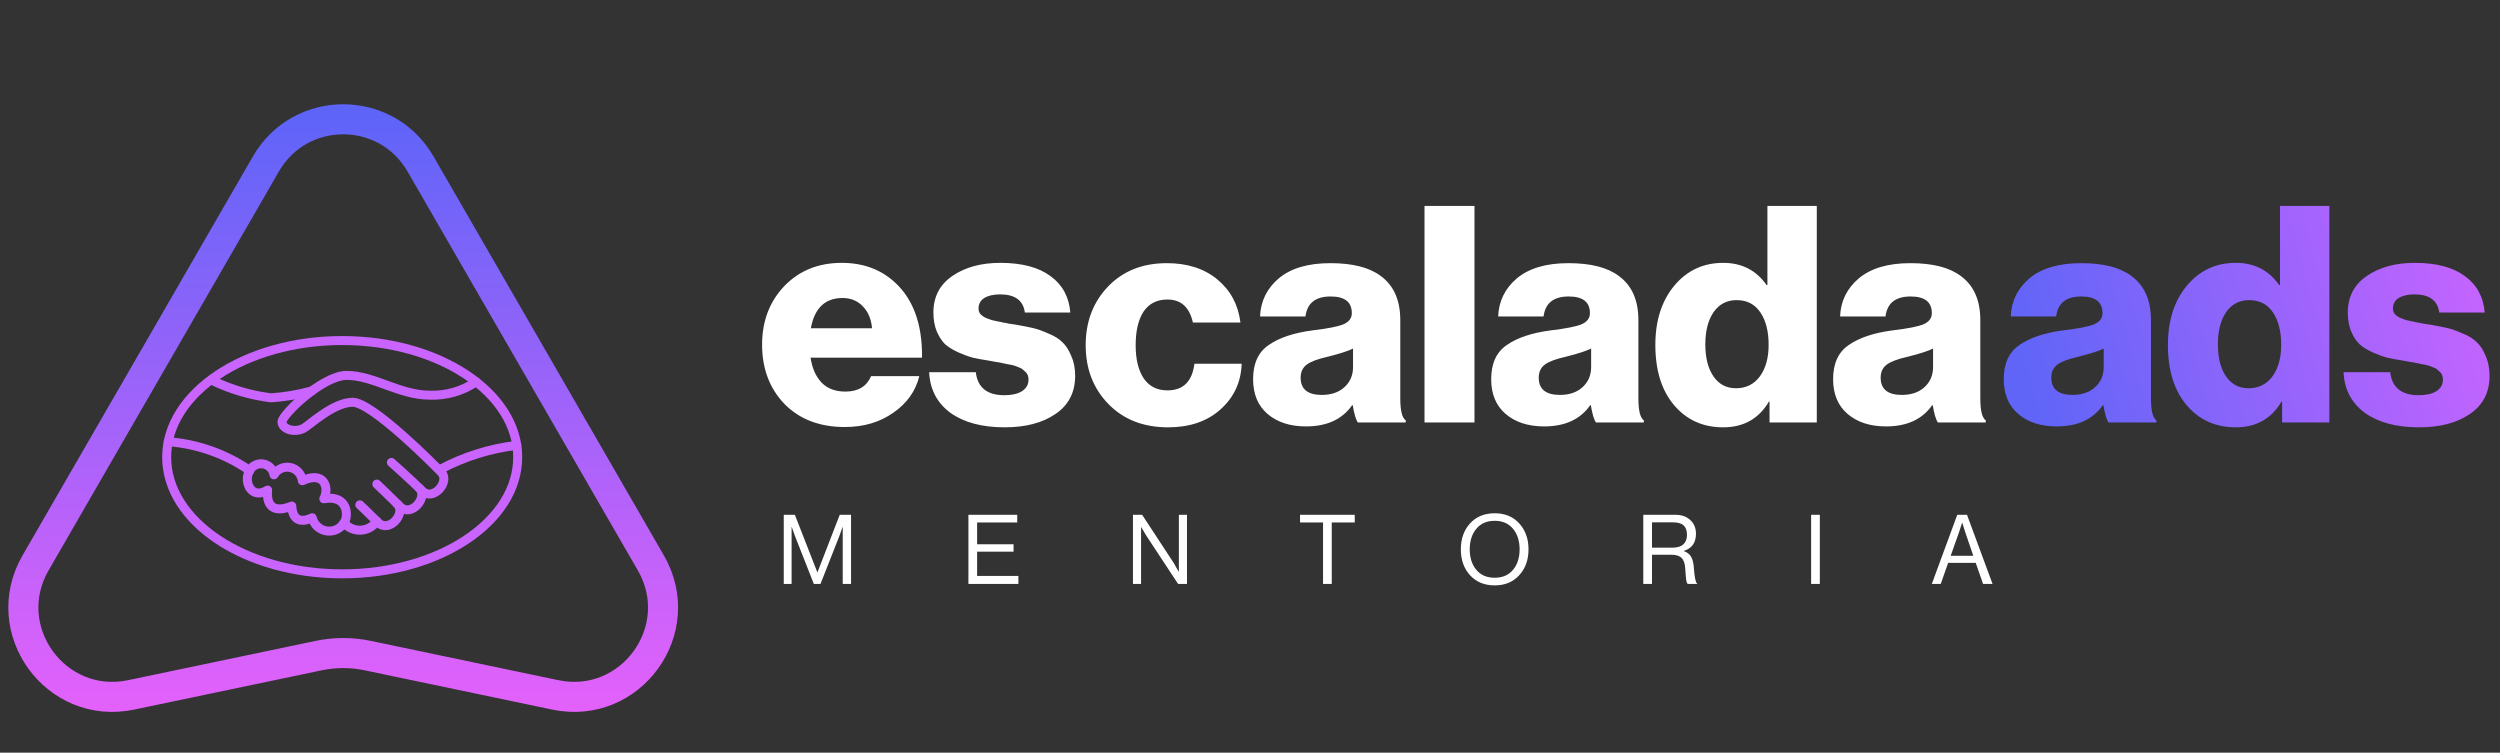 <svg width="186" height="56" viewBox="0 0 186 56" fill="none" xmlns="http://www.w3.org/2000/svg">
<rect x="0" y="0" width="186" height="56" fill="#333333" stroke="none"/>
<path d="M153.023 31.725C151.836 31.725 150.882 31.417 150.161 30.802C149.44 30.186 149.079 29.322 149.079 28.21C149.079 27.038 149.47 26.189 150.251 25.664C151.032 25.123 152.114 24.762 153.496 24.582C154.623 24.447 155.389 24.297 155.795 24.131C156.215 23.951 156.426 23.673 156.426 23.298C156.426 22.471 155.9 22.058 154.848 22.058C153.721 22.058 153.098 22.554 152.978 23.546H149.598C149.643 22.404 150.109 21.457 150.995 20.706C151.896 19.955 153.173 19.579 154.826 19.579C156.478 19.579 157.725 19.895 158.566 20.526C159.543 21.232 160.031 22.329 160.031 23.816V29.63C160.031 30.546 160.166 31.094 160.437 31.275V31.432H156.876C156.726 31.222 156.598 30.794 156.493 30.148H156.448C155.712 31.2 154.57 31.725 153.023 31.725ZM154.195 29.382C154.886 29.382 155.442 29.194 155.862 28.819C156.298 28.428 156.516 27.925 156.516 27.309V25.934C156.155 26.114 155.524 26.317 154.623 26.543C153.887 26.708 153.368 26.903 153.068 27.128C152.768 27.354 152.617 27.677 152.617 28.097C152.617 28.954 153.143 29.382 154.195 29.382ZM166.341 31.793C164.839 31.793 163.622 31.245 162.69 30.148C161.759 29.051 161.293 27.557 161.293 25.664C161.293 23.861 161.759 22.396 162.69 21.27C163.637 20.128 164.854 19.557 166.341 19.557C167.723 19.557 168.797 20.105 169.563 21.202H169.631V15.321H173.304V31.432H169.789V29.878H169.744C168.992 31.154 167.858 31.793 166.341 31.793ZM167.287 28.886C168.038 28.886 168.632 28.593 169.068 28.007C169.503 27.406 169.721 26.625 169.721 25.664C169.721 24.657 169.518 23.854 169.113 23.253C168.707 22.637 168.114 22.329 167.332 22.329C166.611 22.329 166.04 22.629 165.62 23.23C165.214 23.831 165.011 24.627 165.011 25.619C165.011 26.625 165.214 27.421 165.62 28.007C166.025 28.593 166.581 28.886 167.287 28.886ZM179.972 31.793C178.289 31.793 176.944 31.432 175.938 30.711C174.946 29.975 174.421 28.969 174.361 27.692H177.831C177.966 28.834 178.672 29.404 179.949 29.404C180.505 29.404 180.941 29.307 181.256 29.111C181.586 28.901 181.752 28.616 181.752 28.255C181.752 28.135 181.737 28.03 181.707 27.94C181.677 27.849 181.624 27.767 181.549 27.692C181.474 27.617 181.399 27.549 181.324 27.489C181.263 27.429 181.166 27.376 181.031 27.331C180.895 27.271 180.775 27.226 180.67 27.196C180.58 27.166 180.437 27.136 180.242 27.106C180.062 27.061 179.919 27.031 179.814 27.016C179.709 26.986 179.543 26.956 179.318 26.926C179.093 26.881 178.927 26.851 178.822 26.835C178.342 26.76 177.936 26.685 177.605 26.61C177.275 26.52 176.907 26.385 176.501 26.204C176.111 26.024 175.788 25.821 175.532 25.596C175.292 25.356 175.089 25.04 174.924 24.65C174.759 24.244 174.676 23.778 174.676 23.253C174.676 22.081 175.149 21.172 176.096 20.526C177.042 19.88 178.229 19.557 179.656 19.557C181.263 19.557 182.51 19.887 183.397 20.549C184.283 21.195 184.771 22.096 184.861 23.253H181.481C181.361 22.351 180.745 21.901 179.634 21.901C179.153 21.901 178.762 21.991 178.462 22.171C178.176 22.351 178.034 22.614 178.034 22.96C178.034 23.05 178.049 23.132 178.079 23.207C178.109 23.283 178.154 23.35 178.214 23.41C178.289 23.47 178.357 23.523 178.417 23.568C178.492 23.613 178.589 23.658 178.71 23.703C178.83 23.748 178.935 23.786 179.025 23.816C179.13 23.846 179.265 23.876 179.431 23.906C179.611 23.936 179.754 23.966 179.859 23.996C179.979 24.011 180.137 24.041 180.332 24.086C180.527 24.116 180.685 24.139 180.805 24.154C181.316 24.244 181.737 24.327 182.067 24.402C182.398 24.477 182.781 24.612 183.216 24.807C183.667 24.988 184.02 25.206 184.276 25.461C184.531 25.701 184.749 26.039 184.929 26.475C185.124 26.896 185.222 27.391 185.222 27.962C185.222 29.194 184.734 30.14 183.757 30.802C182.796 31.462 181.534 31.793 179.972 31.793Z" fill="url(#paint0_linear_68_884)"/>
<path d="M62.852 31.77C60.989 31.77 59.495 31.2 58.368 30.058C57.256 28.901 56.7 27.429 56.7 25.641C56.7 23.898 57.249 22.449 58.345 21.292C59.457 20.135 60.884 19.557 62.627 19.557C64.204 19.557 65.519 20.038 66.57 20.999C67.952 22.261 68.628 24.131 68.598 26.61H60.306C60.426 27.406 60.704 28.03 61.14 28.48C61.575 28.916 62.161 29.134 62.897 29.134C63.844 29.134 64.482 28.751 64.813 27.985H68.396C68.125 29.096 67.479 30.005 66.458 30.711C65.451 31.417 64.249 31.77 62.852 31.77ZM60.328 24.424H64.88C64.82 23.733 64.587 23.185 64.182 22.779C63.791 22.374 63.295 22.171 62.694 22.171C61.388 22.171 60.599 22.922 60.328 24.424ZM74.74 31.793C73.058 31.793 71.713 31.432 70.707 30.711C69.715 29.975 69.19 28.969 69.129 27.692H72.6C72.735 28.834 73.441 29.404 74.718 29.404C75.274 29.404 75.709 29.307 76.025 29.111C76.355 28.901 76.521 28.616 76.521 28.255C76.521 28.135 76.506 28.03 76.476 27.94C76.446 27.849 76.393 27.767 76.318 27.692C76.243 27.617 76.168 27.549 76.093 27.489C76.032 27.429 75.935 27.376 75.8 27.331C75.664 27.271 75.544 27.226 75.439 27.196C75.349 27.166 75.206 27.136 75.011 27.106C74.831 27.061 74.688 27.031 74.583 27.016C74.478 26.986 74.312 26.956 74.087 26.926C73.862 26.881 73.696 26.851 73.591 26.835C73.111 26.76 72.705 26.685 72.374 26.61C72.044 26.52 71.676 26.385 71.27 26.204C70.88 26.024 70.557 25.821 70.301 25.596C70.061 25.356 69.858 25.04 69.693 24.65C69.528 24.244 69.445 23.778 69.445 23.253C69.445 22.081 69.918 21.172 70.865 20.526C71.811 19.88 72.998 19.557 74.425 19.557C76.032 19.557 77.279 19.887 78.166 20.549C79.052 21.195 79.54 22.096 79.63 23.253H76.25C76.13 22.351 75.514 21.901 74.403 21.901C73.922 21.901 73.531 21.991 73.231 22.171C72.945 22.351 72.803 22.614 72.803 22.96C72.803 23.05 72.818 23.132 72.848 23.207C72.878 23.283 72.923 23.35 72.983 23.41C73.058 23.47 73.126 23.523 73.186 23.568C73.261 23.613 73.358 23.658 73.479 23.703C73.599 23.748 73.704 23.786 73.794 23.816C73.899 23.846 74.034 23.876 74.2 23.906C74.38 23.936 74.523 23.966 74.628 23.996C74.748 24.011 74.906 24.041 75.101 24.086C75.296 24.116 75.454 24.139 75.574 24.154C76.085 24.244 76.506 24.327 76.836 24.402C77.167 24.477 77.55 24.612 77.985 24.807C78.436 24.988 78.789 25.206 79.044 25.461C79.3 25.701 79.518 26.039 79.698 26.475C79.893 26.896 79.991 27.391 79.991 27.962C79.991 29.194 79.503 30.14 78.526 30.802C77.565 31.462 76.303 31.793 74.74 31.793ZM86.904 31.793C85.071 31.793 83.592 31.215 82.465 30.058C81.338 28.901 80.775 27.444 80.775 25.686C80.775 23.929 81.331 22.471 82.442 21.315C83.554 20.158 85.011 19.579 86.814 19.579C88.346 19.579 89.601 19.985 90.577 20.796C91.554 21.608 92.124 22.674 92.29 23.996H88.752C88.496 22.855 87.866 22.284 86.859 22.284C86.078 22.284 85.484 22.584 85.079 23.185C84.688 23.786 84.493 24.62 84.493 25.686C84.493 26.738 84.696 27.564 85.101 28.165C85.507 28.751 86.093 29.044 86.859 29.044C88.031 29.044 88.699 28.383 88.865 27.061H92.38C92.335 28.428 91.809 29.562 90.802 30.463C89.811 31.35 88.511 31.793 86.904 31.793ZM97.173 31.725C95.986 31.725 95.032 31.417 94.311 30.802C93.59 30.186 93.23 29.322 93.23 28.21C93.23 27.038 93.62 26.189 94.401 25.664C95.183 25.123 96.264 24.762 97.646 24.582C98.773 24.447 99.539 24.297 99.945 24.131C100.365 23.951 100.576 23.673 100.576 23.298C100.576 22.471 100.05 22.058 98.998 22.058C97.872 22.058 97.248 22.554 97.128 23.546H93.748C93.793 22.404 94.259 21.457 95.145 20.706C96.046 19.955 97.323 19.579 98.976 19.579C100.628 19.579 101.875 19.895 102.717 20.526C103.693 21.232 104.181 22.329 104.181 23.816V29.63C104.181 30.546 104.316 31.094 104.587 31.275V31.432H101.026C100.876 31.222 100.749 30.794 100.643 30.148H100.598C99.862 31.2 98.721 31.725 97.173 31.725ZM98.345 29.382C99.036 29.382 99.592 29.194 100.012 28.819C100.448 28.428 100.666 27.925 100.666 27.309V25.934C100.305 26.114 99.674 26.317 98.773 26.543C98.037 26.708 97.519 26.903 97.218 27.128C96.918 27.354 96.767 27.677 96.767 28.097C96.767 28.954 97.293 29.382 98.345 29.382ZM105.984 31.432V15.321H109.702V31.432H105.984ZM114.888 31.725C113.701 31.725 112.747 31.417 112.026 30.802C111.305 30.186 110.944 29.322 110.944 28.21C110.944 27.038 111.335 26.189 112.116 25.664C112.897 25.123 113.979 24.762 115.361 24.582C116.488 24.447 117.254 24.297 117.66 24.131C118.08 23.951 118.291 23.673 118.291 23.298C118.291 22.471 117.765 22.058 116.713 22.058C115.586 22.058 114.963 22.554 114.843 23.546H111.463C111.508 22.404 111.973 21.457 112.86 20.706C113.761 19.955 115.038 19.579 116.691 19.579C118.343 19.579 119.59 19.895 120.431 20.526C121.408 21.232 121.896 22.329 121.896 23.816V29.63C121.896 30.546 122.031 31.094 122.302 31.275V31.432H118.741C118.591 31.222 118.463 30.794 118.358 30.148H118.313C117.577 31.2 116.435 31.725 114.888 31.725ZM116.06 29.382C116.751 29.382 117.307 29.194 117.727 28.819C118.163 28.428 118.381 27.925 118.381 27.309V25.934C118.02 26.114 117.389 26.317 116.488 26.543C115.752 26.708 115.233 26.903 114.933 27.128C114.633 27.354 114.482 27.677 114.482 28.097C114.482 28.954 115.008 29.382 116.06 29.382ZM128.206 31.793C126.704 31.793 125.487 31.245 124.555 30.148C123.624 29.051 123.158 27.557 123.158 25.664C123.158 23.861 123.624 22.396 124.555 21.27C125.502 20.128 126.719 19.557 128.206 19.557C129.588 19.557 130.662 20.105 131.428 21.202H131.496V15.321H135.169V31.432H131.654V29.878H131.609C130.857 31.154 129.723 31.793 128.206 31.793ZM129.152 28.886C129.903 28.886 130.497 28.593 130.932 28.007C131.368 27.406 131.586 26.625 131.586 25.664C131.586 24.657 131.383 23.854 130.978 23.253C130.572 22.637 129.979 22.329 129.197 22.329C128.476 22.329 127.905 22.629 127.485 23.23C127.079 23.831 126.876 24.627 126.876 25.619C126.876 26.625 127.079 27.421 127.485 28.007C127.89 28.593 128.446 28.886 129.152 28.886ZM140.327 31.725C139.14 31.725 138.186 31.417 137.465 30.802C136.744 30.186 136.383 29.322 136.383 28.21C136.383 27.038 136.774 26.189 137.555 25.664C138.336 25.123 139.418 24.762 140.8 24.582C141.927 24.447 142.693 24.297 143.098 24.131C143.519 23.951 143.729 23.673 143.729 23.298C143.729 22.471 143.204 22.058 142.152 22.058C141.025 22.058 140.402 22.554 140.282 23.546H136.902C136.947 22.404 137.412 21.457 138.299 20.706C139.2 19.955 140.477 19.579 142.129 19.579C143.782 19.579 145.029 19.895 145.87 20.526C146.847 21.232 147.335 22.329 147.335 23.816V29.63C147.335 30.546 147.47 31.094 147.74 31.275V31.432H144.18C144.03 31.222 143.902 30.794 143.797 30.148H143.752C143.016 31.2 141.874 31.725 140.327 31.725ZM141.498 29.382C142.19 29.382 142.745 29.194 143.166 28.819C143.602 28.428 143.82 27.925 143.82 27.309V25.934C143.459 26.114 142.828 26.317 141.927 26.543C141.191 26.708 140.672 26.903 140.372 27.128C140.071 27.354 139.921 27.677 139.921 28.097C139.921 28.954 140.447 29.382 141.498 29.382Z" fill="white"/>
<path d="M19.785 12.195C22.34 7.768 28.729 7.768 31.285 12.195L48.424 41.881C51.294 46.852 46.93 52.876 41.312 51.699L27.354 48.775C26.154 48.524 24.915 48.524 23.715 48.775L9.757 51.699C4.139 52.876 -0.225 46.852 2.645 41.881L19.785 12.195Z" stroke="url(#paint1_linear_68_884)" stroke-width="2.236"/>
<path d="M58.312 43.444V38.302H59.139L60.808 42.574H60.822L62.476 38.302H63.318V43.444H62.699V39.215H62.685C62.594 39.484 62.517 39.699 62.455 39.862L61.045 43.444H60.549L59.139 39.862L58.909 39.215H58.895V43.444H58.312ZM72.05 43.444V38.302H75.682V38.87H72.697V40.495H75.409V41.042H72.697V42.847H75.768V43.444H72.05ZM84.292 43.444V38.302H84.975L87.32 41.876L87.694 42.538H87.708V38.302H88.312V43.444H87.65L85.291 39.862L84.91 39.222H84.896V43.444H84.292ZM96.723 38.87V38.302H100.793V38.87H99.082V43.444H98.434V38.87H96.723ZM113.031 42.797C112.575 43.3 111.966 43.552 111.204 43.552C110.441 43.552 109.83 43.3 109.37 42.797C108.914 42.293 108.686 41.651 108.686 40.869C108.686 40.088 108.914 39.445 109.37 38.942C109.83 38.438 110.441 38.187 111.204 38.187C111.966 38.187 112.575 38.438 113.031 38.942C113.491 39.445 113.721 40.088 113.721 40.869C113.721 41.651 113.491 42.293 113.031 42.797ZM109.837 42.394C110.163 42.787 110.619 42.984 111.204 42.984C111.789 42.984 112.244 42.787 112.57 42.394C112.896 42.001 113.059 41.493 113.059 40.869C113.059 40.246 112.896 39.738 112.57 39.344C112.244 38.947 111.789 38.748 111.204 38.748C110.619 38.748 110.163 38.947 109.837 39.344C109.511 39.738 109.348 40.246 109.348 40.869C109.348 41.493 109.511 42.001 109.837 42.394ZM122.26 43.444V38.302H124.663C125.113 38.302 125.478 38.431 125.756 38.69C126.039 38.949 126.18 39.289 126.18 39.711C126.18 40.368 125.883 40.793 125.288 40.984V41.006C125.542 41.097 125.722 41.241 125.828 41.438C125.938 41.629 126.005 41.922 126.029 42.315C126.077 42.972 126.156 43.339 126.266 43.415V43.444H125.569C125.516 43.401 125.478 43.31 125.454 43.171C125.435 43.032 125.411 42.739 125.382 42.293C125.358 41.919 125.264 41.656 125.101 41.502C124.943 41.349 124.689 41.272 124.339 41.272H122.908V43.444H122.26ZM122.908 38.863V40.747H124.432C124.787 40.747 125.056 40.666 125.238 40.502C125.42 40.335 125.511 40.102 125.511 39.805C125.511 39.484 125.43 39.246 125.267 39.093C125.104 38.939 124.838 38.863 124.468 38.863H122.908ZM134.748 43.444V38.302H135.396V43.444H134.748ZM143.728 43.444L145.62 38.302H146.346L148.245 43.444H147.54L146.994 41.876H144.944L144.39 43.444H143.728ZM145.742 39.625L145.131 41.351H146.814L146.224 39.625L145.994 38.899H145.979C145.888 39.186 145.809 39.428 145.742 39.625Z" fill="white"/>
<path d="M25.459 42.694C32.67 42.694 38.517 38.808 38.517 34.015C38.517 29.222 32.67 25.336 25.459 25.336C18.247 25.336 12.401 29.222 12.401 34.015C12.401 38.808 18.247 42.694 25.459 42.694Z" stroke="#C964FF" stroke-width="0.669" stroke-linecap="round" stroke-linejoin="round"/>
<path d="M15.886 28.351C17.235 28.993 18.679 29.414 20.162 29.598C21.191 29.529 22.211 29.356 23.206 29.081" stroke="#C964FF" stroke-width="0.669" stroke-linecap="round" stroke-linejoin="round"/>
<path d="M35.425 28.407C34.407 29.098 33.195 29.446 31.966 29.4C29.732 29.4 27.797 27.93 25.795 27.93C24.008 27.93 20.981 30.854 20.981 31.383C20.981 31.911 21.858 32.225 22.569 31.878C22.985 31.675 24.786 29.929 26.242 29.929C27.698 29.929 32.415 34.701 32.842 35.149C33.504 35.843 32.222 37.338 31.403 36.52C30.584 35.702 29.12 34.406 29.12 34.406" stroke="#C964FF" stroke-width="0.669" stroke-linecap="round" stroke-linejoin="round"/>
<path d="M38.45 33.134C36.446 33.37 34.504 33.981 32.727 34.935" stroke="#C964FF" stroke-width="0.669" stroke-linecap="round" stroke-linejoin="round"/>
<path d="M31.205 36.326C31.866 37.02 30.584 38.515 29.765 37.697C28.947 36.879 28.037 36.017 28.037 36.017" stroke="#C964FF" stroke-width="0.669" stroke-linecap="round" stroke-linejoin="round"/>
<path d="M29.567 37.502C30.229 38.196 28.947 39.691 28.128 38.873C27.309 38.055 26.771 37.561 26.771 37.561" stroke="#C964FF" stroke-width="0.669" stroke-linecap="round" stroke-linejoin="round"/>
<path d="M25.593 38.907C25.747 39.086 25.94 39.228 26.157 39.321C26.374 39.414 26.61 39.456 26.846 39.444C27.081 39.432 27.311 39.366 27.518 39.252C27.724 39.137 27.902 38.977 28.037 38.783" stroke="#C964FF" stroke-width="0.669" stroke-linecap="round" stroke-linejoin="round"/>
<path d="M25.593 38.907C25.949 38.441 25.922 36.779 24.091 37.11C24.521 36.295 24.135 35.006 22.492 35.766C22.466 35.529 22.366 35.306 22.205 35.129C22.045 34.953 21.833 34.831 21.599 34.782C21.365 34.733 21.122 34.76 20.904 34.857C20.686 34.955 20.504 35.119 20.385 35.326C20.352 35.113 20.249 34.918 20.092 34.77C19.936 34.623 19.735 34.531 19.52 34.51C19.306 34.488 19.091 34.538 18.908 34.652C18.725 34.766 18.585 34.937 18.51 35.138C18.146 35.876 18.709 37.209 19.911 36.46C19.79 37.76 20.474 38.156 21.709 37.65C21.775 38.927 22.624 38.817 23.231 38.52C23.29 38.768 23.421 38.994 23.608 39.169C23.796 39.343 24.03 39.458 24.283 39.499C24.535 39.541 24.795 39.507 25.028 39.401C25.261 39.296 25.458 39.124 25.593 38.907Z" stroke="#C964FF" stroke-width="0.669" stroke-linecap="round" stroke-linejoin="round"/>
<path d="M12.515 32.864C14.694 33.027 16.789 33.77 18.584 35.013" stroke="#C964FF" stroke-width="0.669" stroke-linecap="round" stroke-linejoin="round"/>
<defs>
<linearGradient id="paint0_linear_68_884" x1="185.741" y1="20.182" x2="151.265" y2="29.692" gradientUnits="userSpaceOnUse">
<stop stop-color="#C964FF"/>
<stop offset="1" stop-color="#6065F8"/>
</linearGradient>
<linearGradient id="paint1_linear_68_884" x1="25.535" y1="0" x2="25.535" y2="56.351" gradientUnits="userSpaceOnUse">
<stop stop-color="#4565F8"/>
<stop offset="1" stop-color="#EE61FB"/>
</linearGradient>
</defs>
</svg>
